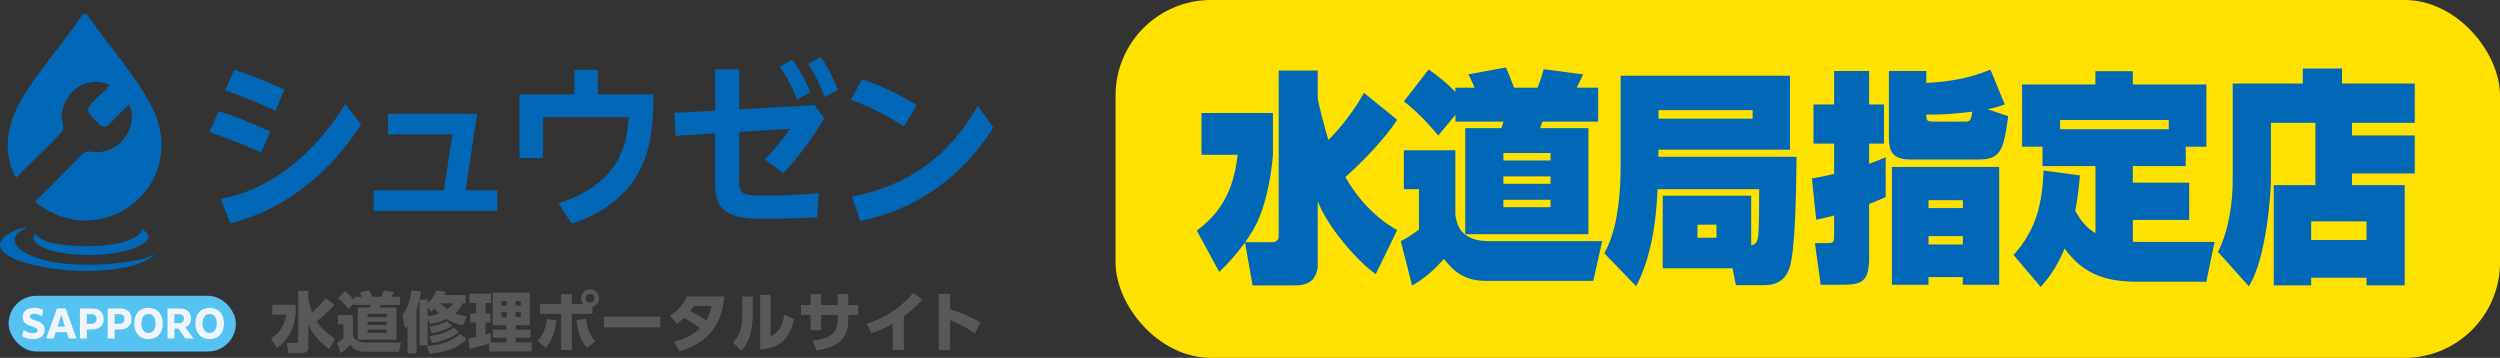 <?xml version="1.0" encoding="UTF-8"?><svg id="_レイヤー_2" xmlns="http://www.w3.org/2000/svg" viewBox="0 0 693.17 99.23"><rect x="0" y="0" width="693.17" height="99.23" fill="#333333" stroke="none"/><g id="_テキスト"><rect x="309.31" width="383.86" height="99.23" rx="26.48" ry="26.48" style="fill:#ffe100;"/><path d="M338.06,75.39l-6.23-11.46c7.14-5.3,10.25-11.65,11.33-21h-10.03v-11.59h19.82v11.59c-.51,5.79-1.53,11.46-3.57,16.82-1.02,2.68-2.49,5.11-4.13,7.41h7.7c.62,0,1.59-.5,1.59-1.5V19.56h10.82v7.54c0,.93,2.04,8.72,2.95,11.71,3.46-3.36,7.53-8.72,9.86-13.08l9.23,7.48c-3.51,5.36-9.63,11.71-14.39,15.89,3.51,6.17,8.5,11.4,14.39,14.7l-5.95,12.21c-5.55-3.93-13.59-13.52-16.09-20.25v17.88c0,1.37-.62,3.05-1.53,3.99-1.25,1.18-3.06,1.5-4.64,1.5h-11.89l-2.1-11.9c-2.21,3.05-4.47,5.61-7.14,8.16Z" style="fill:#0068b7;"/><path d="M403.53,41.68v18.01c.51,3.18,1.64,5.23,4.47,6.35,1.64.69,3.34.81,5.04.81h31.21l-2.49,11.03h-29.62c-5.21,0-8.44-1.74-11.78-6.11-2.78,3.12-5.27,5.36-8.84,7.41l-3.12-12.34c1.76-.87,3.46-1.99,5.04-3.18v-11.21h-4.19v-10.78h14.27ZM398.78,37.57c-3.06-3.68-5.83-6.54-9.52-9.47l6.85-8.85c2.72,1.87,5.04,3.8,7.42,6.23v-1.18h5.32c-.51-1.25-1.08-2.43-1.7-3.68l10.37-1.93c.85,1.81,1.59,3.74,2.27,5.61h6.51c.68-1.62,1.25-3.36,1.7-5.11l10.93,1.43c-.57,1.25-1.13,2.49-1.76,3.68h5.95v9.41h-15.46c-.17.5-.45,1.31-.62,1.81h13.37v29.41h-34.15v-29.41h10.03c.28-.69.4-1.12.57-1.81h-13.31v-1.87l-4.76,5.73ZM416.84,42.43v2.06h13.08v-2.06h-13.08ZM416.84,48.91v2.06h13.08v-2.06h-13.08ZM416.84,55.39v2.06h13.08v-2.06h-13.08Z" style="fill:#0068b7;"/><path d="M487.48,65.54c.28-2.37.28-10.22.28-13.08h-28.15c-.45,9.28-1.76,18.75-5.95,26.91l-8.84-9.16c3.74-6.48,4.53-16.57,4.53-24.17v-25.05h46.96v20.5h-36.48v1.99h38.29c-.11,7.48-.17,23.74-1.76,30.15-.96,3.8-3.57,5.42-7.02,5.42h-8.04l-.91-4.67h-19.37v-20.12h24.53v13.77c1.3-.19,1.76-1.18,1.93-2.49ZM459.84,30.53v2.37h26.11v-2.37h-26.11ZM470.65,62.3v3.61h5.27v-3.61h-5.27Z" style="fill:#0068b7;"/><path d="M508.55,39.81h-5.72v-10.84h5.72v-9.28h9.69v9.28h4.13v10.84h-4.13v5.61c1.59-.56,3.06-1.18,4.59-1.81v11.03c-1.53.69-3,1.31-4.59,1.93v14.77c0,6.04-1.42,7.6-6.91,7.6h-6.51l-1.59-11.53h3.79c1.36,0,1.53-.56,1.53-1.93v-5.73c-1.64.44-3.29.81-4.98,1.18l-1.19-11.46c2.1-.37,4.13-.75,6.17-1.25v-8.41ZM556.81,32.21c-1.3,9.72-2.1,12.02-8.5,12.02h-18.69c-5.27,0-5.89-2.74-5.89-6.29v-18.25h10.37v3.3c6.4-.31,11.78-1.25,17.79-3.68l3.96,9.66c-1.7.56-3,1-4.76,1.31l5.72,1.93ZM554.31,78.94h-10.08v-2.12h-9.52v2.12h-10.14v-32.65h29.74v32.65ZM544.91,33.71c1.25,0,1.59-.19,1.93-2.74-4.36.5-7.42.81-11.84.81h-.91v.19c0,1.74.57,1.74,1.98,1.74h8.84ZM534.72,55.51v2.18h9.52v-2.18h-9.52ZM534.72,65.48v2.31h9.52v-2.31h-9.52Z" style="fill:#0068b7;"/><path d="M580.99,46.04h-14.67v-5.36h-5.66v-17.26h20.33v-3.68h10.37v3.68h20.39v17.26h-5.72v5.36h-14.67v4.61h15.63v10.34h-15.63v6.04c.85.06,1.7.06,2.55.06h20.11l-2.27,11.03h-18.63c-8.5,0-15.18-1.56-20.67-9.22-1.81,4.3-3.62,7.29-6.63,10.65l-7.53-8.85c6.23-6.92,7.93-13.89,8.33-23.43l10.08,1.37c-.28,3.3-.68,6.54-1.3,9.78,1.42,2.68,3.06,4.73,5.61,6.23v-18.63ZM601.33,35.82v-2.55h-30.13v2.55h30.13Z" style="fill:#0068b7;"/><path d="M629.65,34.08v15.76c0,3.61-1.19,21.81-6.12,29.53l-8.55-9.53c2.95-5.86,4.08-13.39,4.08-20v-26.67h19.43v-4.17h10.88v4.17h20.16v10.9h-17.39v3.49h17.39v10.53h-17.39v3.24h14.61v27.79h-10.59v-2.12h-15.35v2.12h-10.37v-27.79h11.55v-17.26h-12.35ZM640.81,61.37v5.17h15.35v-5.17h-15.35Z" style="fill:#0068b7;"/><path d="M30.26,12.24c4.65,6.28,11.78,14.91,13.78,22.39,4.73,17.66-13.71,32.48-30.07,24.12-1.1-.56-3.29-1.94-4.16-2.77-.33-.32.11-.3.27-.44,4.46-4.27,8.68-8.8,13.13-13.12,1.22-.76,2.66-.16,3.99-.22,6.47-.31,11.29-7.24,8.62-13.34l-5.58,5.65c-.66.52-1.04.8-1.96.52-.29-.09-3.02-2.8-3.32-3.2-.98-1.29-.68-1.94.28-3.05,1.4-1.61,3.61-3.21,4.87-4.85.11-.15.28-.18.22-.43-2.92-1.24-6-1.06-8.69.66-2.65,1.71-4.52,5.08-4.52,8.25,0,1.49,1.04,3.06-.16,4.32-3.89,4.36-8.33,8.2-12.38,12.42-.19.05-.24-.11-.33-.23-.6-.82-1.33-3.05-1.57-4.08-2.22-9.27,2.64-16.99,7.81-24.14,4.05-5.59,8.54-10.87,12.36-16.64.34-.21,1-.23,1.32,0,1.93,2.58,3.73,5.25,5.65,7.84.13.18.37.23.45.34Z" style="fill:#0068b7;"/><path d="M7.12,63.37c-3.51,1.16-4.09,4.04-.92,6.21,7.53,5.16,25.54,4.34,34.15,2.01l2.58-1.05c-.57.48-1.19.97-1.84,1.35-8.42,4.88-28.67,3.75-37.4-.24-7.35-3.35-2.31-7.5,3.04-8.48.22-.04.29-.15.39.18Z" style="fill:#0068b7;"/><path d="M39.01,63.52c3.27,1.31,2.45,3.13-.16,4.55-6.06,3.3-20.08,3.38-26.41.78-1.52-.62-4.3-2.15-2.64-4.02,1.19,1.76,3.58,2.33,5.55,2.71,5.47,1.05,15.48,1.15,20.61-1.05,1.06-.45,3.73-1.53,3.05-2.97Z" style="fill:#0068b7;"/><path d="M74.92,36.49l-2.54,5.87c-4.84-2.3-9.24-4.01-14.28-5.77l2.54-5.77c4.89,1.57,9.64,3.47,14.28,5.67ZM95.8,28.86l4.3,5.72c-4.65,7.09-9.93,13.01-16.73,18.05-6.21,4.6-12.03,7.34-19.52,9.29l-2.69-6.75c15.11-2.84,26.71-13.7,34.63-26.31ZM78.88,24.8l-2.49,5.92c-4.79-2.25-8.95-3.91-13.99-5.67l2.59-5.72c4.74,1.61,9.24,3.42,13.89,5.48Z" style="fill:#0068b7;"/><path d="M125.44,37.27h-17.85v-5.72h24.7l-3.18,21.18h8.76v5.77h-34.24v-5.77h19.47l2.35-15.46Z" style="fill:#0068b7;"/><path d="M159.24,19.37h6.55v6.8h15.41c-.05,8.22-.64,16.58-5.33,23.62-4.06,6.11-10.52,10.03-17.36,12.23l-3.67-5.67c11.98-3.72,18.93-11.01,19.47-23.87h-23.77v11.35h-6.51v-17.66h15.21v-6.8Z" style="fill:#0068b7;"/><path d="M198.32,19.22h6.65v11.1l20.89-1.17,2.69,3.62c-3.28,5.62-6.9,10.42-11.35,15.21l-5.14-3.77c3.08-3.13,4.5-5.04,7.04-8.51l-14.14.88v13.7c0,3.96,1.57,3.96,8.02,3.96,4.65,0,9.34-.24,13.99-.68l-.39,6.7c-4.55.24-9.68.39-14.18.39-3.23,0-5.97-.05-8.51-.78-3.28-.98-5.58-3.28-5.58-8.41v-14.48l-10.96.68-.39-6.36,11.35-.64v-11.45ZM219.64,16.58c2.2,2.89,3.57,5.67,5.04,8.95l-3.67,2.05c-1.42-3.62-2.59-5.82-4.79-9.05l3.42-1.96ZM227.57,15.85c2.2,3.08,3.33,5.62,4.79,9.05l-3.72,2.01c-1.32-3.62-2.45-5.97-4.55-9.2l3.47-1.86Z" style="fill:#0068b7;"/><path d="M254.17,29.15l-3.57,5.92c-4.79-3.18-9.24-5.43-14.67-7.39l3.08-5.72c5.48,1.86,10.27,4.11,15.16,7.19ZM271.1,29.4l4.35,5.92c-8.41,13.5-21.28,22.79-36.93,25.97l-2.3-6.8c15.8-3.03,26.9-11.2,34.87-25.09Z" style="fill:#0068b7;"/><path d="M81.98,84.52v2.74c-.55,3.87-1.95,7-5.24,9.28l-1.61-2.66c2.43-1.61,3.79-3.76,4.23-6.62h-3.85v-2.74h6.46ZM90.35,82.68l2.41,1.81c-1.13,1.37-3.52,3.52-4.96,4.6,1.4,2.06,3.08,3.47,5.11,4.87l-1.61,2.77c-2.3-1.51-4.87-4.25-5.82-6.86v6.24c0,1.13-.6,1.82-1.77,1.82h-3.65l-.57-2.83h2.66c.29,0,.51-.15.51-.46v-13.99h2.81v2.15c0,.42.78,3.05,1.06,3.85,1.37-1.2,2.66-2.54,3.81-3.98Z" style="fill:#595757;"/><path d="M97.84,87.38v5.45c.16.78.57,1.24,1.26,1.61.71.4,1.35.51,2.15.51h9.94l-.6,2.59h-9.34c-1.7,0-3.1-.49-4.14-1.92-.73.86-1.73,1.71-2.7,2.33l-.95-2.97c.66-.31,1.19-.66,1.75-1.13v-3.92h-1.51v-2.55h4.14ZM96.6,85.67c-.82-1.13-1.75-2.12-2.83-2.99l1.82-1.95c.97.69,1.84,1.55,2.64,2.44v-.89h2.15c-.27-.55-.35-.69-.66-1.22l2.63-.57c.33.58.6,1.17.88,1.79h2.48c.26-.47.55-1.2.69-1.71l2.83.42c-.18.35-.51.97-.73,1.3h2.39v2.26h-5.31c-.09.24-.2.49-.33.71h4.69v8.92h-10.74v-8.92h3.32c.11-.22.18-.47.24-.71h-4.52v-.51l-1.64,1.64ZM101.92,87.05v.88h5.33v-.88h-5.33ZM101.92,89.21v.88h5.33v-.88h-5.33ZM101.92,91.36v.93h5.33v-.93h-5.33Z" style="fill:#595757;"/><path d="M112.34,91.08l-.75-3.74c1.46-1.93,2.19-4.4,2.5-6.77l2.68.22c-.31,1.68-.71,3.32-1.26,4.93v12.26h-2.5v-7.64c-.22.26-.44.51-.67.75ZM119.25,89.83l-.67-1.62v7.53h-2.28v-12.66h2.28v.93c1.11-.88,1.9-2.12,2.35-3.43l2.57.29c-.09.35-.2.62-.33.95h5.95v2.28h-.88c-.44,1.08-1.19,2.02-2.08,2.79,1.15.47,2.1.67,3.32.8l-1.15,2.52c-1.66-.38-3.06-.91-4.54-1.77-1.51.73-2.9,1.11-4.54,1.39ZM119.13,98.03l-.78-2.08c3.52-.26,6.51-1.02,9.23-3.37l1.82,1.46c-2.81,2.75-6.44,3.72-10.27,3.99ZM120.57,85.56c-.36.33-.67.57-1.08.86l-.91-1.24v2.46c1.19-.15,2.04-.31,3.17-.73-.44-.42-.82-.86-1.19-1.35ZM119.67,92.42l-.66-1.84c1.68-.26,3.43-.67,4.93-1.55l1.42,1.31c-1.51,1.09-3.85,1.75-5.69,2.08ZM119.78,95.13l-.69-1.93c2.24-.29,4.89-1.02,6.71-2.39l1.37,1.26c-1.92,1.64-4.91,2.7-7.39,3.06ZM125.69,84.1h-3.56c.55.64,1.19,1.17,1.88,1.64.62-.44,1.26-1,1.68-1.64Z" style="fill:#595757;"/><path d="M130.22,96.76l-.33-2.85c.71-.15,1.4-.33,2.12-.49v-4.01h-1.64v-2.52h1.64v-2.88h-1.86v-2.59h5.98v2.59h-1.5v2.88h1.37v2.52h-1.37v3.36c.49-.16,1-.31,1.5-.49l-.13,2.66h4.4v-1.3h-3.78v-2.23h3.78v-1.24h-3.79v-9.07h10.31v9.07h-3.92v1.24h4.1v2.23h-4.1v1.3h4.45v2.5h-11.82v-2.26c-1.13.46-4.16,1.31-5.4,1.59ZM139.03,83.48v1.26h1.5v-1.26h-1.5ZM139.03,86.54v1.37h1.5v-1.37h-1.5ZM142.93,83.48v1.26h1.5v-1.26h-1.5ZM142.93,86.54v1.37h1.5v-1.37h-1.5Z" style="fill:#595757;"/><path d="M149.03,94.44c1.62-1.57,2.37-3.74,2.55-5.96l2.68.27c-.24,2.77-1.06,5.64-3.01,7.7l-2.23-2.01ZM164.28,87.02h-5.73v10h-2.97v-10h-5.86v-2.72h5.86v-2.74h2.97v2.74h3.17c-.38-.44-.6-1.04-.6-1.62,0-1.37,1.11-2.48,2.48-2.48s2.48,1.11,2.48,2.48c0,1.11-.75,2.08-1.81,2.39v1.95ZM159.81,88.75l2.63-.35c.47,2.68.93,4.09,2.63,6.27l-2.35,1.79c-1.99-2.35-2.48-4.74-2.9-7.72ZM162.36,82.68c0,.69.55,1.24,1.24,1.24s1.24-.57,1.24-1.24-.57-1.24-1.24-1.24-1.24.55-1.24,1.24Z" style="fill:#595757;"/><path d="M183.09,87.78v3.01h-15.61v-3.01h15.61Z" style="fill:#595757;"/><path d="M189.66,88.17c-.66.64-1.2,1.08-1.99,1.57l-1.93-2.21c2.15-1.3,3.74-3.03,4.69-5.34h10.38c-.29,3.59-1.19,6.88-3.5,9.72-2.24,2.77-5.51,4.58-8.94,5.42l-1.51-2.63c2.77-.55,5.2-1.73,7.24-3.68-1.48-1.17-2.75-1.99-4.43-2.85ZM197.25,84.83h-4.87c-.33.51-.67.99-1.04,1.46,1.62.73,3.06,1.51,4.47,2.59.78-1.28,1.19-2.59,1.44-4.05Z" style="fill:#595757;"/><path d="M208.72,86.29c0,3.76-.36,8.21-3.25,10.96l-2.21-2.24c2.3-2.5,2.55-5.22,2.55-8.46v-4.34h2.9v4.09ZM213.67,93.22c1.06-.51,1.84-1.04,2.46-2.06.73-1.17,1.11-2.54,1.33-3.89l2.77,1.19c-.49,2.04-1.2,3.94-2.59,5.55-1.71,1.97-4.34,2.77-6.88,2.86v-15.12h2.9v11.47Z" style="fill:#595757;"/><path d="M237.97,84.57v2.75h-2.77v1.53c0,2.35-.75,4.74-2.72,6.17-1.71,1.24-4.03,1.84-6.09,2.13l-1.08-2.7c1.71-.16,3.67-.6,5.13-1.59,1.37-.93,1.81-2.44,1.81-4.03v-1.51h-4.58v4.23h-2.94v-4.23h-2.64v-2.75h2.64v-3.01h2.94v3.01h4.58v-3.05h2.96v3.05h2.77Z" style="fill:#595757;"/><path d="M250.61,97.03h-3.1v-7.28c-1.9,1.11-3.76,1.93-5.84,2.63l-1.46-2.57c5.16-1.68,9.49-4.38,12.99-8.57l2.57,1.81c-1.7,1.86-3.16,3.17-5.16,4.69v9.3Z" style="fill:#595757;"/><path d="M271.88,89.41l-1.55,3.03c-2.26-1.51-4.34-2.7-6.91-3.68v8.3h-3.14v-15.56h3.14v4.21c3.03.95,5.73,2.13,8.46,3.7Z" style="fill:#595757;"/><rect x="2.39" y="82.01" width="63" height="15.45" rx="7.72" ry="7.72" style="fill:#54c3f1;"/><path d="M6.53,91.49c.67.48,1.56.88,2.65.88.84,0,1.22-.28,1.22-.77,0-.58-.65-.82-1.64-1.14-1.14-.37-2.47-.87-2.47-2.53,0-1.48,1.01-2.58,3.16-2.58.99,0,1.87.22,2.54.61l-.35,1.75c-.63-.48-1.41-.71-2.17-.71-.86,0-1.19.32-1.19.77,0,.56.64.8,1.65,1.12,1.15.37,2.45.87,2.45,2.54,0,1.54-.99,2.59-3.23,2.59-1.19,0-2.2-.29-2.99-.79l.38-1.74Z" style="fill:#eff4fa;"/><path d="M15.8,85.53h2.41l3,8.32h-2.13l-.56-1.74h-3.08l-.56,1.74h-2.08l3-8.32ZM18.02,90.53l-1.04-3.24-1.03,3.24h2.07Z" style="fill:#eff4fa;"/><path d="M22.15,85.53h3.25c2.18,0,3.34,1.01,3.34,2.9,0,2.31-1.73,2.92-3.37,2.92h-1.3v2.5h-1.91v-8.32ZM24.06,87.11v2.67h1.15c.79,0,1.57-.26,1.57-1.34s-.7-1.34-1.54-1.34h-1.18Z" style="fill:#eff4fa;"/><path d="M29.86,85.53h3.25c2.18,0,3.34,1.01,3.34,2.9,0,2.31-1.73,2.92-3.37,2.92h-1.3v2.5h-1.91v-8.32ZM31.78,87.11v2.67h1.15c.79,0,1.57-.26,1.57-1.34s-.7-1.34-1.54-1.34h-1.18Z" style="fill:#eff4fa;"/><path d="M37.21,89.69c0-2.69,1.57-4.33,3.96-4.33s3.97,1.64,3.97,4.33-1.58,4.33-3.97,4.33-3.96-1.64-3.96-4.33ZM43.14,89.69c0-1.65-.75-2.63-1.97-2.63s-1.97.97-1.97,2.63.75,2.63,1.97,2.63,1.97-.98,1.97-2.63Z" style="fill:#eff4fa;"/><path d="M46.44,85.53h3.2c2.16,0,3.31.94,3.31,2.76,0,1.41-.75,2.13-1.56,2.49l2.26,3.06h-2.3l-1.88-2.74h-1.11v2.74h-1.91v-8.32ZM48.36,87.11v2.47h1.24c.57,0,1.4-.21,1.4-1.25,0-.92-.63-1.22-1.54-1.22h-1.1Z" style="fill:#eff4fa;"/><path d="M54.17,89.69c0-2.69,1.57-4.33,3.96-4.33s3.97,1.64,3.97,4.33-1.58,4.33-3.97,4.33-3.96-1.64-3.96-4.33ZM60.1,89.69c0-1.65-.75-2.63-1.97-2.63s-1.97.97-1.97,2.63.75,2.63,1.97,2.63,1.97-.98,1.97-2.63Z" style="fill:#eff4fa;"/></g></svg>